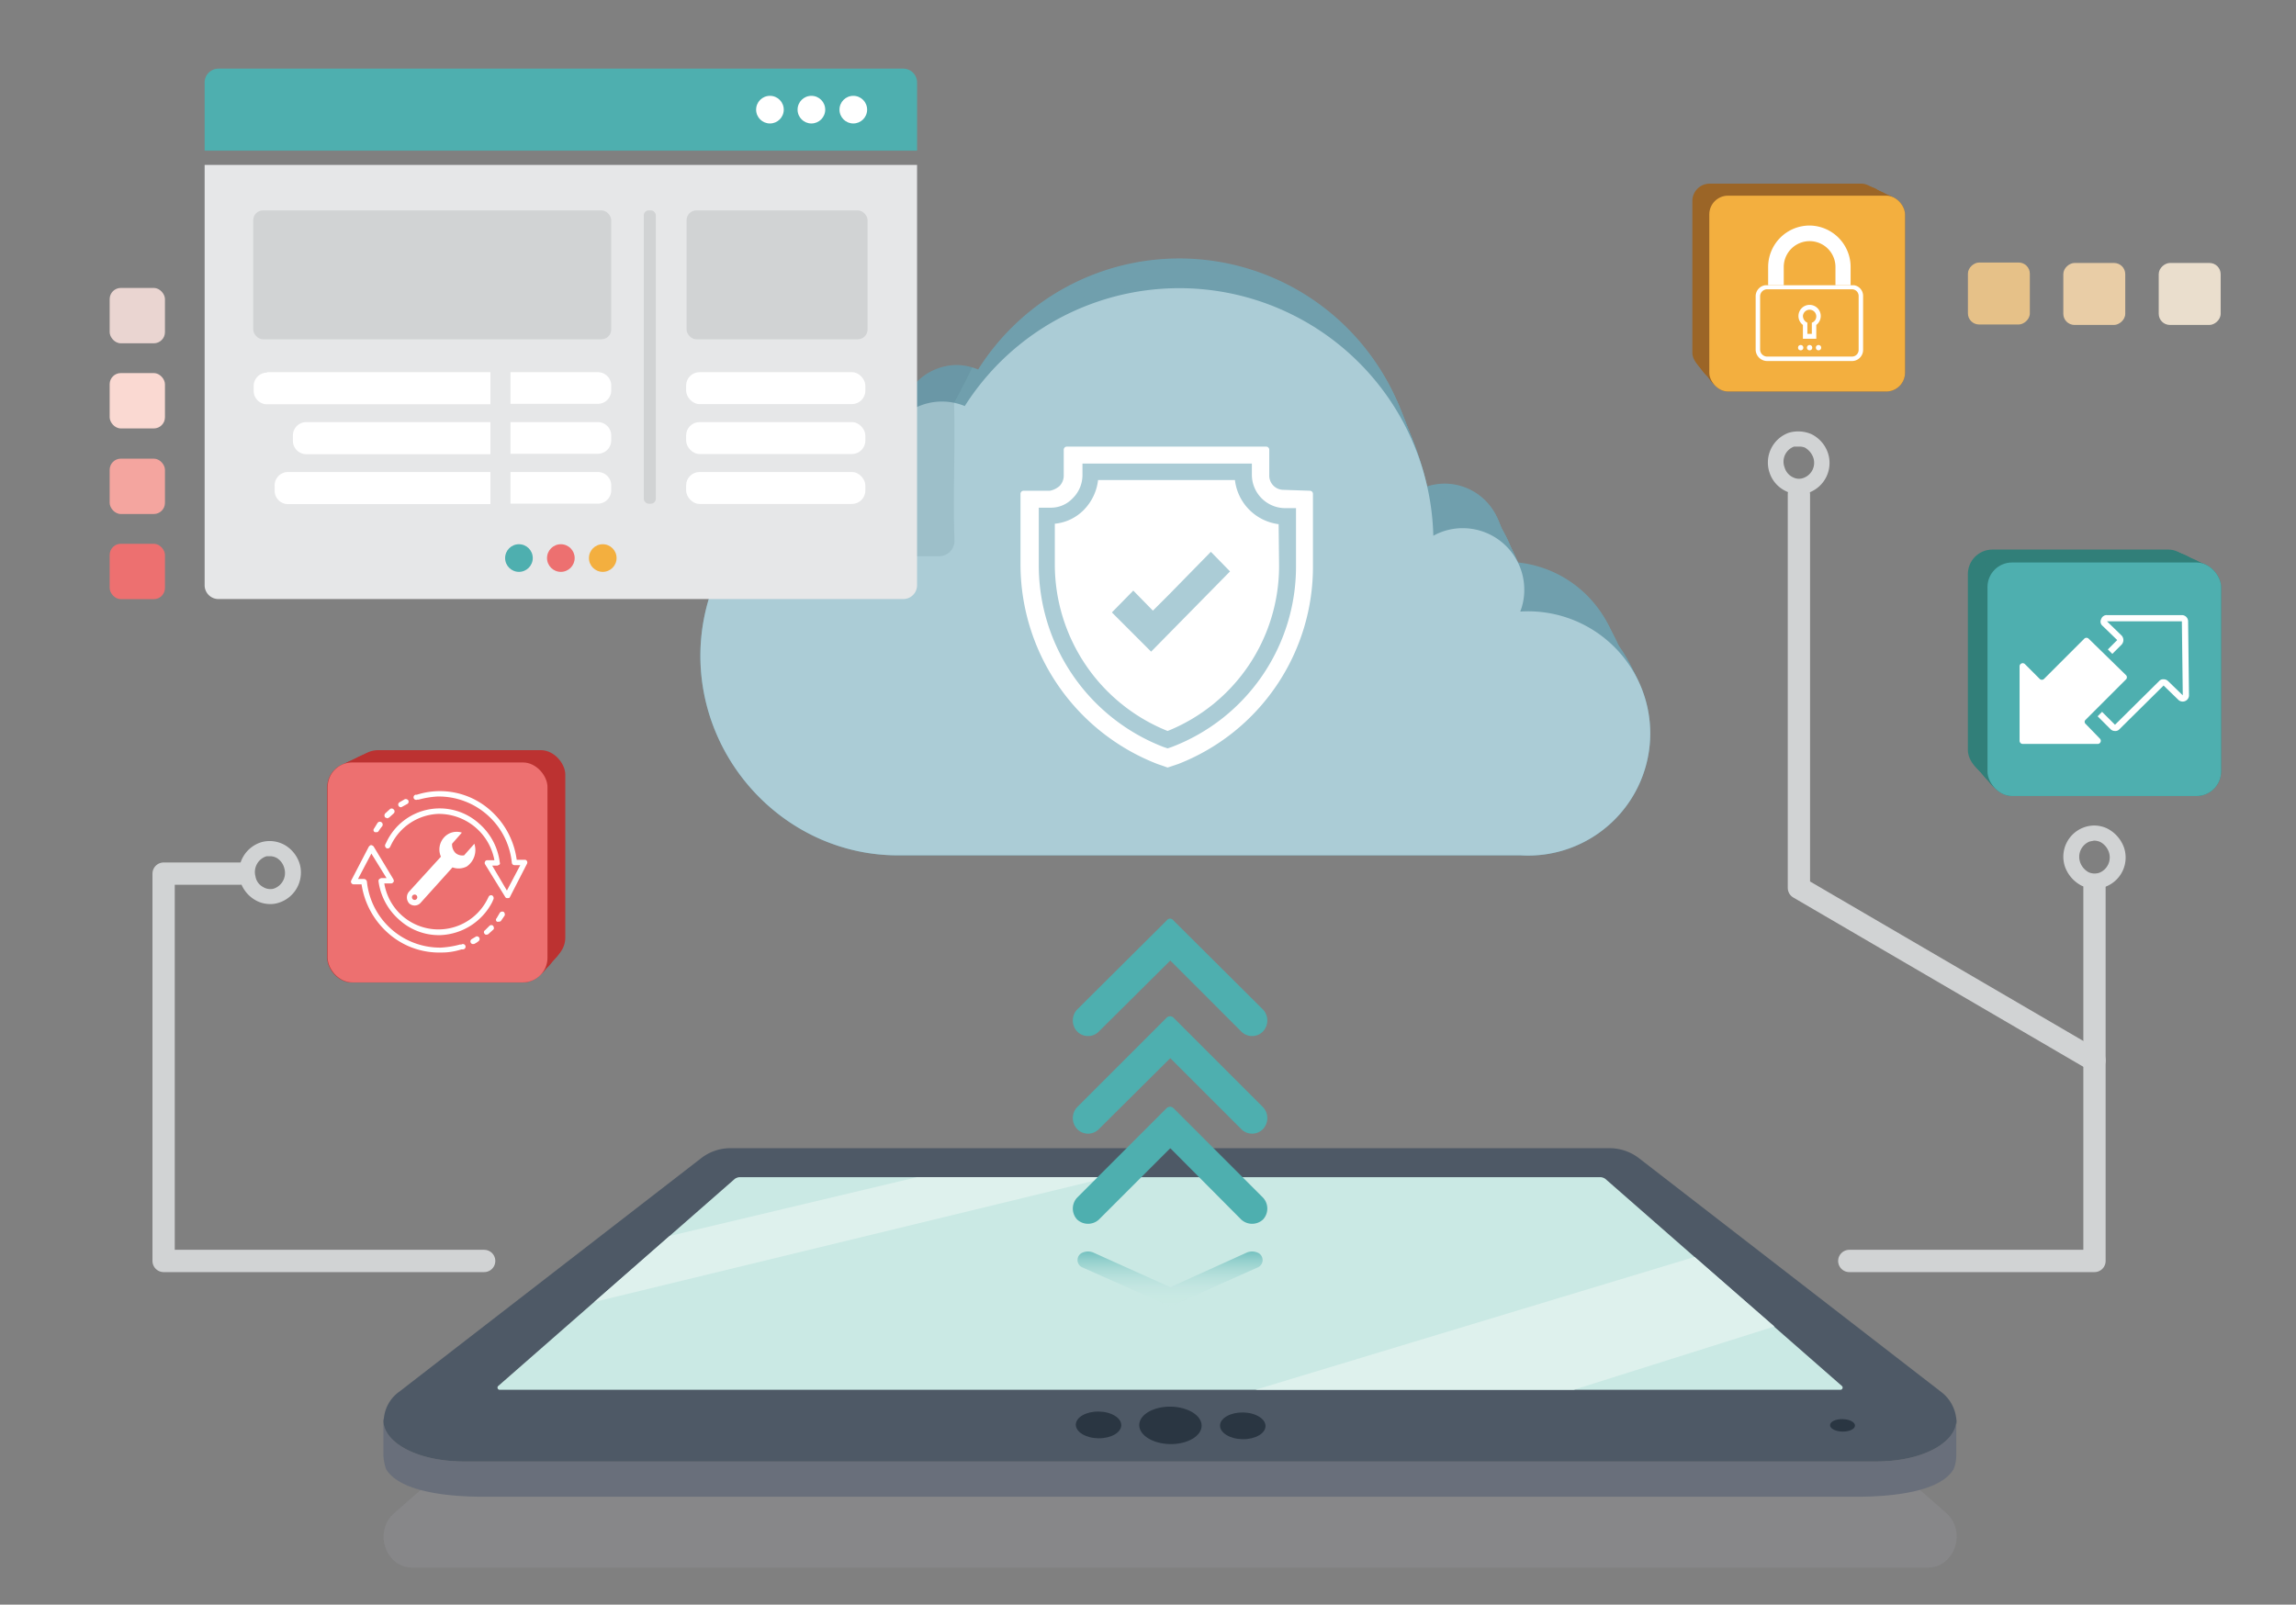 <?xml version="1.0" encoding="UTF-8"?> <svg xmlns="http://www.w3.org/2000/svg" xmlns:xlink="http://www.w3.org/1999/xlink" id="Layer_1" data-name="Layer 1" width="515" height="360" viewBox="0 0 515 360"><rect x="0" y="0" width="515" height="360" fill="#808080" stroke="none"/><defs><style>.cls-1{fill:#a7a8b0;opacity:0.2;}.cls-2{fill:#4e5966;}.cls-3{fill:#696f7b;}.cls-4{fill:#cae9e4;}.cls-5{fill:#2a3642;}.cls-6{fill:#def1ed;}.cls-7{fill:#bc3231;}.cls-8{fill:#ed7070;}.cls-9{opacity:0.67;}.cls-10{fill:url(#linear-gradient);}.cls-11{fill:#4eafaf;}.cls-12,.cls-24{fill:none;}.cls-12{stroke:#d1d3d4;stroke-linecap:round;stroke-linejoin:round;stroke-width:5px;}.cls-13{fill:#d1d3d4;}.cls-14{fill:#9b6527;}.cls-15{fill:#f3af3f;}.cls-16{fill:#fff;}.cls-17{fill:#317f79;}.cls-18{fill:#709fad;}.cls-19{fill:#abccd6;}.cls-20{opacity:0.13;}.cls-21{fill:#3a6772;}.cls-22{fill:#4fafaf;}.cls-23{fill:#e6e7e8;}.cls-25{fill:#f4a59f;}.cls-26{fill:#fad9d2;}.cls-27{fill:#fce4df;}.cls-27,.cls-28,.cls-29,.cls-30{opacity:0.85;}.cls-28{fill:#f8cc8a;}.cls-29{fill:#fbdbad;}.cls-30{fill:#fdefda;}</style><linearGradient id="linear-gradient" x1="262.46" y1="280.88" x2="262.46" y2="294.02" gradientUnits="userSpaceOnUse"><stop offset="0" stop-color="#4eafaf"></stop><stop offset="0.04" stop-color="#5ab4b4"></stop><stop offset="0.16" stop-color="#7cc5c3"></stop><stop offset="0.29" stop-color="#98d2cf"></stop><stop offset="0.43" stop-color="#aedcd8"></stop><stop offset="0.58" stop-color="#bee3df"></stop><stop offset="0.75" stop-color="#c7e8e3"></stop><stop offset="1" stop-color="#cae9e4"></stop></linearGradient></defs><path class="cls-1" d="M165.5,272.1H359.6l76.9,67.3c4.7,4.1,2,12.3-4.1,12.3H92.5c-6.1,0-8.8-8.2-4-12.3Z"></path><path class="cls-2" d="M438.8,318.3v1.3A2.9,2.9,0,0,0,438.8,318.3Z"></path><path class="cls-3" d="M438.8,318.3v.5c-.1,4.6-7,9.1-18.3,9.1H104.4c-11.3,0-18.3-4.5-18.4-9.1a4.3,4.3,0,0,1,.1-.5H86v8.2a10.7,10.7,0,0,0,.6,3.1h0c3.7,6.2,18.7,6.2,22.3,6.2H416c3.6,0,18.6,0,22.2-6.2h0a8.1,8.1,0,0,0,.6-3.1v-8.2Z"></path><path class="cls-2" d="M438.8,318.3a8.7,8.7,0,0,0-3.5-6.1l-67.6-52.3a10.9,10.9,0,0,0-6.7-2.3H163.9a10.7,10.7,0,0,0-6.7,2.3L89.6,312.2a8.3,8.3,0,0,0-3.5,6.1,4.3,4.3,0,0,0-.1.5c.1,4.6,7.1,9.1,18.4,9.1H420.5c11.3,0,18.2-4.5,18.3-9.1Z"></path><path class="cls-4" d="M413.2,311l-53.1-46.5a2.1,2.1,0,0,0-1.1-.4H165.9a2.1,2.1,0,0,0-1.1.4L111.7,311a.5.5,0,0,0,.3.8H412.9A.5.5,0,0,0,413.2,311Z"></path><ellipse class="cls-5" cx="262.4" cy="319.6" rx="4.2" ry="7" transform="translate(-60.7 577.7) rotate(-89.2)"></ellipse><ellipse class="cls-5" cx="278.6" cy="319.7" rx="3" ry="5.1" transform="translate(-44.8 594) rotate(-89.2)"></ellipse><ellipse class="cls-5" cx="246.3" cy="319.6" rx="3" ry="5.1" transform="translate(-76.6 561.5) rotate(-89.2)"></ellipse><ellipse class="cls-5" cx="413.2" cy="319.6" rx="1.4" ry="2.8" transform="translate(85.1 726.2) rotate(-88.8)"></ellipse><polygon class="cls-6" points="248.7 264.1 205.7 264.1 150.2 277.3 133.3 292.1 248.7 264.1"></polygon><polygon class="cls-6" points="398 297.6 380.1 282 281.6 311.8 353 311.8 398 297.6"></polygon><rect class="cls-7" x="79.3" y="168.3" width="47.5" height="47.53" rx="5.5"></rect><rect class="cls-7" x="78.5" y="168.7" width="47.8" height="47.79" rx="5.5"></rect><rect class="cls-7" x="77.6" y="169.1" width="48.1" height="48.05" rx="5.5"></rect><rect class="cls-7" x="76.8" y="169.5" width="48.3" height="48.31" rx="5.5"></rect><rect class="cls-7" x="76" y="169.9" width="48.6" height="48.57" rx="5.5"></rect><rect class="cls-7" x="75.1" y="170.3" width="48.8" height="48.82" rx="5.5"></rect><rect class="cls-7" x="74.3" y="170.7" width="49.1" height="49.08" rx="5.5"></rect><rect class="cls-7" x="73.4" y="171.1" width="49.3" height="49.34" rx="5.5"></rect><rect class="cls-8" x="73.4" y="171.1" width="49.3" height="49.34" rx="5.5" transform="translate(196.2 391.5) rotate(-180)"></rect><g class="cls-9"><path class="cls-10" d="M242.9,281h0a3.1,3.1,0,0,1,2.3,0l17.3,7.8,17.2-7.8a3.1,3.1,0,0,1,2.3,0h0a1.8,1.8,0,0,1,0,3.4l-19.5,8.7-19.6-8.7A1.8,1.8,0,0,1,242.9,281Z"></path></g><path class="cls-11" d="M241.6,273.6h0a3.6,3.6,0,0,0,4.9,0l16-16,15.9,16a3.6,3.6,0,0,0,4.9,0h0a3.6,3.6,0,0,0,0-4.9l-20.1-20.1a1.1,1.1,0,0,0-1.5,0l-20.1,20.1A3.6,3.6,0,0,0,241.6,273.6Z"></path><path class="cls-11" d="M241.6,253.3h0a3.4,3.4,0,0,0,4.9,0l16-15.9,15.9,15.9a3.4,3.4,0,0,0,4.9,0h0a3.6,3.6,0,0,0,0-4.9l-20.1-20.1a1.1,1.1,0,0,0-1.5,0l-20.1,20.1A3.6,3.6,0,0,0,241.6,253.3Z"></path><path class="cls-11" d="M241.6,231.4h0a3.4,3.4,0,0,0,4.9,0l16-15.9,15.9,15.9a3.4,3.4,0,0,0,4.9,0h0a3.6,3.6,0,0,0,0-4.9l-20.1-20a.9.9,0,0,0-1.5,0l-20.1,20A3.6,3.6,0,0,0,241.6,231.4Z"></path><polyline class="cls-12" points="108.6 282.9 36.7 282.9 36.7 196 53.8 196"></polyline><polyline class="cls-12" points="414.8 282.9 469.8 282.9 469.8 199"></polyline><path class="cls-13" d="M60,202.8a6.6,6.6,0,0,1-2.8-.9,7.4,7.4,0,0,1-3.4-4.5,7.1,7.1,0,0,1,5-8.5,6.9,6.9,0,0,1,5.1.7,7.4,7.4,0,0,1,3.4,4.5,7.1,7.1,0,0,1-5,8.5h0A6,6,0,0,1,60,202.8Zm.8-10.7h-1a3.7,3.7,0,0,0-2.5,4.5A3.3,3.3,0,0,0,59,199a3.1,3.1,0,0,0,2.3.4h0a3.7,3.7,0,0,0,2.5-4.5,3.8,3.8,0,0,0-1.7-2.4A3.3,3.3,0,0,0,60.8,192.1Z"></path><polyline class="cls-12" points="469.8 237.9 403.5 199.2 403.5 110.9"></polyline><rect class="cls-14" x="383.4" y="43.9" width="43.9" height="43.93" rx="4.2"></rect><rect class="cls-14" x="382.9" y="43.6" width="43.7" height="43.67" rx="4.1"></rect><rect class="cls-14" x="382.5" y="43.3" width="43.4" height="43.41" rx="4.1"></rect><rect class="cls-14" x="382" y="42.9" width="43.1" height="43.14" rx="4.1"></rect><rect class="cls-14" x="381.5" y="42.6" width="42.9" height="42.88" rx="4"></rect><rect class="cls-14" x="381" y="42.3" width="42.6" height="42.62" rx="4"></rect><rect class="cls-14" x="380.6" y="41.9" width="42.4" height="42.36" rx="3.9"></rect><rect class="cls-14" x="380.1" y="41.6" width="42.1" height="42.1" rx="3.9"></rect><rect class="cls-14" x="379.6" y="41.2" width="41.8" height="41.83" rx="3.9"></rect><rect class="cls-15" x="383.4" y="43.9" width="43.9" height="43.93" rx="4.2"></rect><path class="cls-13" d="M403.6,110.9a6.6,6.6,0,0,1-3-.7,7,7,0,0,1-3.7-4.2,7.1,7.1,0,0,1,4.3-8.9,7.5,7.5,0,0,1,5.1.3,7.3,7.3,0,0,1,3.7,4.2,7.1,7.1,0,0,1-4.2,8.9h0A6,6,0,0,1,403.6,110.9Zm-.2-10.7h-1a3.6,3.6,0,0,0-2.1,4.7,3.5,3.5,0,0,0,1.9,2.2,2.9,2.9,0,0,0,2.4.1h0a3.6,3.6,0,0,0,2.1-4.6,4.2,4.2,0,0,0-1.9-2.2A3.5,3.5,0,0,0,403.4,100.2Z"></path><path class="cls-13" d="M469.9,199.4a8.2,8.2,0,0,1-3-.7,7.7,7.7,0,0,1-3.7-4.2,7,7,0,0,1,4.3-8.9,6.7,6.7,0,0,1,5.2.3,7.7,7.7,0,0,1,3.7,4.2,7,7,0,0,1-4.3,8.9h0A8.5,8.5,0,0,1,469.9,199.4Zm-.2-10.8-1,.2a3.7,3.7,0,0,0-2.1,4.7,4.1,4.1,0,0,0,1.9,2.2,3.3,3.3,0,0,0,2.4.1h0a3.7,3.7,0,0,0,2.1-4.7,4.1,4.1,0,0,0-1.9-2.2A3.5,3.5,0,0,0,469.7,188.6Z"></path><path class="cls-16" d="M106.4,189.3l-2.3,2.6a2.4,2.4,0,0,1-1.9-.5,2.7,2.7,0,0,1-.8-2.1l2.2-2.5a3.8,3.8,0,0,0-4.1,1.2,4,4,0,0,0-.6,4.2l-7.2,7.9a2,2,0,0,0,.1,2.6h0a1.8,1.8,0,0,0,2.5-.1l7.2-8a4,4,0,0,0,3.2-.2A4.5,4.5,0,0,0,106.4,189.3ZM93,201.9a.6.6,0,1,1,0-1.2.6.6,0,1,1,0,1.2Z"></path><path class="cls-16" d="M113.8,201.5a.5.5,0,0,1-.5-.3l-4.5-7.3a.6.6,0,0,1,0-.6.5.5,0,0,1,.5-.3h1.6a12.7,12.7,0,0,0-12.6-10.4,12.3,12.3,0,0,0-10.5,6.8l-.3.6a.6.6,0,0,1-.8.3.7.7,0,0,1-.3-.8l.3-.6a13.2,13.2,0,0,1,20.8-4.1,13.8,13.8,0,0,1,4.6,8.7.4.4,0,0,1-.1.5l-.4.2h-1.2l3.3,5.6,3-5.7h-1.3a.6.6,0,0,1-.6-.6,16.5,16.5,0,0,0-16.7-14.8,20.5,20.5,0,0,0-4.2.7h-.3a.6.6,0,0,1-.8-.3.6.6,0,0,1,.4-.8h.3a17,17,0,0,1,16.6,3.6,18,18,0,0,1,5.8,11h1.8a.5.5,0,0,1,.5.3.6.6,0,0,1,0,.6l-3.9,7.6A.9.9,0,0,1,113.8,201.5Z"></path><path class="cls-16" d="M84.4,186.7h-.3a.5.5,0,0,1-.2-.8l.8-1.3a.6.6,0,0,1,1,.8,10.5,10.5,0,0,0-.8,1.1A.5.5,0,0,1,84.4,186.7Z"></path><path class="cls-16" d="M86.9,183.6l-.5-.2a.7.7,0,0,1,0-.9l1.1-1a.6.6,0,0,1,.8.1.6.6,0,0,1,0,.9l-1,.9Z"></path><path class="cls-16" d="M90,181.1a.6.6,0,0,1-.6-.3.6.6,0,0,1,.2-.8l1.2-.7a.7.7,0,0,1,.8.3.6.6,0,0,1-.3.8l-1.1.6Z"></path><path class="cls-16" d="M99,213.7a17.2,17.2,0,0,1-12-4.4,18.2,18.2,0,0,1-5.9-10.9H79.4a.6.6,0,0,1-.6-.3.6.6,0,0,1,0-.6l3.9-7.5a1,1,0,0,1,.5-.4.9.9,0,0,1,.6.3l4.4,7.3c.1.2.2.5.1.6a.7.7,0,0,1-.5.4H86.2a12.3,12.3,0,0,0,23.1,3.6l.3-.6a.6.6,0,0,1,.8-.3.7.7,0,0,1,.3.8l-.3.7a13.7,13.7,0,0,1-11.6,7.4,13.2,13.2,0,0,1-9.2-3.4,13.9,13.9,0,0,1-4.7-8.7.6.6,0,0,1,.2-.5l.4-.2h1.2l-3.4-5.5-3,5.7h1.3a.7.7,0,0,1,.7.6,16.5,16.5,0,0,0,16.6,14.8,20.3,20.3,0,0,0,4.3-.7h.3a.6.6,0,1,1,.3,1.1h-.3A14.2,14.2,0,0,1,99,213.7Z"></path><path class="cls-16" d="M111.9,206.8h-.4a.5.5,0,0,1-.1-.8l.7-1.2a.7.7,0,0,1,.9-.2.8.8,0,0,1,.2.8l-.9,1.3Z"></path><path class="cls-16" d="M109.2,209.7c-.2,0-.4,0-.5-.2a.5.5,0,0,1,.1-.8l1-1a.6.6,0,0,1,.8,0c.2.3.3.7,0,.9l-1.1,1Z"></path><path class="cls-16" d="M106,211.8a.6.6,0,0,1-.2-1.1l1-.6a.6.6,0,0,1,.6,1,4.1,4.1,0,0,1-1.1.7Z"></path><rect class="cls-17" x="441.4" y="123.3" width="50.5" height="50.48" rx="5.5"></rect><rect class="cls-17" x="442" y="123.7" width="50.7" height="50.71" rx="5.5"></rect><rect class="cls-17" x="442.5" y="124" width="51" height="50.95" rx="5.5"></rect><rect class="cls-17" x="443.1" y="124.4" width="51.2" height="51.19" rx="5.5"></rect><rect class="cls-17" x="443.6" y="124.8" width="51.4" height="51.43" rx="5.5"></rect><rect class="cls-17" x="444.1" y="125.1" width="51.7" height="51.67" rx="5.5"></rect><rect class="cls-17" x="444.7" y="125.5" width="51.9" height="51.91" rx="5.5"></rect><rect class="cls-17" x="445.2" y="125.9" width="52.2" height="52.15" rx="5.5"></rect><rect class="cls-17" x="445.8" y="126.2" width="52.4" height="52.39" rx="5.5"></rect><rect class="cls-11" x="445.8" y="126.2" width="52.4" height="52.39" rx="5.5"></rect><path class="cls-16" d="M476.9,151.5l-8.4-8.2a.7.7,0,0,0-1,0l-9,9a.7.7,0,0,1-1,0l-3.3-3.3a.7.7,0,0,0-1.2.5v16.7a.7.7,0,0,0,.7.7h16.9a.7.7,0,0,0,.4-1.2l-3.2-3.3a.6.6,0,0,1,0-.9l9-9A.7.7,0,0,0,476.9,151.5Z"></path><path class="cls-16" d="M490.8,139.4a1.4,1.4,0,0,0-1.4-1.4H472.6a1.3,1.3,0,0,0-1.3.9,1.2,1.2,0,0,0,.3,1.5l3.3,3.2-2.1,2.1,1,1,2.1-2.1a1.5,1.5,0,0,0,0-2l-3.3-3.2h16.8l.2,16.6-3.3-3.2a1.4,1.4,0,0,0-1-.4,1.2,1.2,0,0,0-1,.4l-9.9,9.8-2.9-2.9-1,1,2.9,2.9a1.4,1.4,0,0,0,1,.4,1.2,1.2,0,0,0,1-.4l9.9-9.8,3.3,3.2a1.4,1.4,0,0,0,1.5.3,1.4,1.4,0,0,0,.9-1.3Z"></path><path class="cls-18" d="M336.2,126.1h-.1a12.2,12.2,0,0,0,.9-4.6,13,13,0,0,0-13-13,13.3,13.3,0,0,0-6.2,1.6,53.3,53.3,0,0,0-98.4-27.2,12.9,12.9,0,0,0-4.8-1A12.7,12.7,0,0,0,202,94a41.4,41.4,0,0,0-38.2,41.3h0a41.5,41.5,0,0,0,41.5,41.5h46v.6h84.9a25.7,25.7,0,1,0,0-51.3Z"></path><path class="cls-18" d="M201.7,94.6a41.6,41.6,0,0,0-38.3,41.5h0A41.7,41.7,0,0,0,205,177.8h46.3v.5h85.2a25.8,25.8,0,1,0,0-51.5h-.1a12.2,12.2,0,0,0,.9-4.6,13,13,0,0,0-13-13,12.6,12.6,0,0,0-6.2,1.5,53.6,53.6,0,0,0-98.9-27.3,12.8,12.8,0,0,0-17.5,11.2Z"></path><path class="cls-18" d="M201.5,95.1a41.9,41.9,0,0,0-38.6,41.7h0a42,42,0,0,0,41.9,41.9h46.4v.5h85.6a25.9,25.9,0,0,0,0-51.7h-.1a14.4,14.4,0,0,0,.8-4.6,13.1,13.1,0,0,0-13.1-13.1,13.3,13.3,0,0,0-6.2,1.6A53.8,53.8,0,0,0,219,83.9a12.8,12.8,0,0,0-4.8-.9A12.7,12.7,0,0,0,201.5,95.1Z"></path><path class="cls-18" d="M201.2,95.7a42,42,0,0,0-38.7,41.8h0a42.2,42.2,0,0,0,42.1,42.2h46.5v.4h86a26,26,0,0,0,0-51.9h-.1a14.5,14.5,0,0,0,.8-4.7,13.1,13.1,0,0,0-13.1-13.1,13.4,13.4,0,0,0-6.3,1.6,54,54,0,0,0-99.7-27.6,12.9,12.9,0,0,0-17.6,11.3Z"></path><path class="cls-18" d="M201,96.2a42.2,42.2,0,0,0-38.9,42.1h0a42.3,42.3,0,0,0,42.2,42.3h46.8v.4h86.3a26.1,26.1,0,1,0,0-52.1h-.1a15,15,0,0,0,.8-4.7A13.2,13.2,0,0,0,325,111a13,13,0,0,0-6.2,1.6A54.3,54.3,0,0,0,218.6,84.9,12.9,12.9,0,0,0,201,96.2Z"></path><path class="cls-18" d="M200.7,96.8a42.4,42.4,0,0,0-39,42.2h0a42.6,42.6,0,0,0,42.4,42.6H251l.2.3h86.6a26.2,26.2,0,0,0,0-52.4h-.1a13.9,13.9,0,0,0,.8-4.6A13.4,13.4,0,0,0,319,113.2,54.6,54.6,0,0,0,218.4,85.4a12.4,12.4,0,0,0-4.8-.9A13,13,0,0,0,200.7,96.8Z"></path><path class="cls-18" d="M200.5,97.4a42.4,42.4,0,0,0-39.2,42.3h0a42.7,42.7,0,0,0,42.5,42.8H251l.2.3h86.9a26.3,26.3,0,0,0,0-52.6H338a13.9,13.9,0,0,0,.8-4.6,13.2,13.2,0,0,0-13.3-13.3,13.7,13.7,0,0,0-6.3,1.6,54.7,54.7,0,0,0-100.9-28,13.3,13.3,0,0,0-4.9-.9A13,13,0,0,0,200.5,97.4Z"></path><path class="cls-18" d="M200.2,97.9a42.7,42.7,0,0,0-39.3,42.6h0a42.8,42.8,0,0,0,42.7,42.9h47.3l.2.3h87.3a26.4,26.4,0,1,0,0-52.8h-.1a14,14,0,0,0,.9-4.7,13.4,13.4,0,0,0-13.4-13.3,13.1,13.1,0,0,0-6.3,1.6,55,55,0,0,0-101.4-28,13.4,13.4,0,0,0-4.9-1A13,13,0,0,0,200.2,97.9Z"></path><path class="cls-18" d="M200,98.5a42.9,42.9,0,0,0-39.6,42.7h0a43.2,43.2,0,0,0,43,43.2h47.5l.2.2h87.6a26.5,26.5,0,0,0,0-53h-.1a14,14,0,0,0,.9-4.7,13.4,13.4,0,0,0-13.4-13.4,13.8,13.8,0,0,0-6.4,1.6A55.2,55.2,0,0,0,217.9,87,12.9,12.9,0,0,0,200,98.5Z"></path><path class="cls-18" d="M199.7,99A43.2,43.2,0,0,0,160,142h0a43.3,43.3,0,0,0,43.1,43.3h47.7l.3.3H339a26.7,26.7,0,0,0,0-53.3h-.1a11.9,11.9,0,0,0,.9-4.7,13.6,13.6,0,0,0-13.5-13.5,12.8,12.8,0,0,0-6.4,1.7A55.4,55.4,0,0,0,217.7,87.5a13,13,0,0,0-4.9-1A13.2,13.2,0,0,0,199.7,99Z"></path><path class="cls-18" d="M199.4,99.6a43.3,43.3,0,0,0-39.8,43.1h0c0,23.9,19.4,43.6,43.3,43.6h47.8l.4.2h88.2a26.8,26.8,0,0,0,0-53.5h-.1a12.7,12.7,0,0,0,.9-4.7,13.5,13.5,0,0,0-13.5-13.5,14.2,14.2,0,0,0-6.5,1.6A55.6,55.6,0,0,0,217.5,88a13,13,0,0,0-4.9-.9A13.3,13.3,0,0,0,199.4,99.6Z"></path><path class="cls-18" d="M199.2,100.2a43.3,43.3,0,0,0-40,43.2h0c0,24,19.5,43.8,43.4,43.8h48.1l.3.2h88.6a26.9,26.9,0,1,0,0-53.7h-.1a12.8,12.8,0,0,0,.9-4.8,13.6,13.6,0,0,0-13.6-13.5,13.8,13.8,0,0,0-6.4,1.6,55.8,55.8,0,0,0-103-28.5,13.9,13.9,0,0,0-5-.9A13.2,13.2,0,0,0,199.2,100.2Z"></path><path class="cls-18" d="M198.9,100.7a43.7,43.7,0,0,0-40.1,43.5h0c0,24,19.5,44,43.6,44H339.9a27,27,0,1,0,0-53.9h-.1a12.8,12.8,0,0,0,.9-4.8A13.6,13.6,0,0,0,327.1,116a13.9,13.9,0,0,0-6.5,1.6A56,56,0,0,0,217.2,89a13.9,13.9,0,0,0-5-.9A13.4,13.4,0,0,0,198.9,100.7Z"></path><path class="cls-18" d="M198.7,101.3a43.7,43.7,0,0,0-40.3,43.6h0c0,24.2,19.6,44.2,43.8,44.2h138a27.1,27.1,0,1,0,0-54.1h-.1a12.8,12.8,0,0,0,.9-4.8,13.7,13.7,0,0,0-13.7-13.7,13.4,13.4,0,0,0-6.5,1.7A56.3,56.3,0,0,0,217,89.5a13.5,13.5,0,0,0-5-.9A13.3,13.3,0,0,0,198.7,101.3Z"></path><path class="cls-18" d="M198.4,101.9A43.8,43.8,0,0,0,158,145.6h0c0,24.3,19.6,44.4,43.9,44.4H340.5a27.2,27.2,0,1,0,0-54.3h-.1a12.8,12.8,0,0,0,.9-4.8,13.7,13.7,0,0,0-13.7-13.7,13.9,13.9,0,0,0-6.5,1.6A56.5,56.5,0,0,0,216.8,90.1a11.8,11.8,0,0,0-5-1A13.5,13.5,0,0,0,198.4,101.9Z"></path><path class="cls-18" d="M198.2,102.4a44.2,44.2,0,0,0-40.7,44h0c0,24.3,19.8,44.6,44.2,44.6H340.8a27.3,27.3,0,1,0,0-54.5h-.1a12.8,12.8,0,0,0,.9-4.8,13.7,13.7,0,0,0-13.7-13.8,14.3,14.3,0,0,0-6.6,1.6A56.8,56.8,0,0,0,216.6,90.6a13.3,13.3,0,0,0-18.4,11.8Z"></path><path class="cls-18" d="M341.1,137.2H341a13.3,13.3,0,0,0,.9-4.9,13.8,13.8,0,0,0-13.8-13.8,13.5,13.5,0,0,0-6.6,1.7A57,57,0,0,0,216.4,91.1,13.4,13.4,0,0,0,197.9,103a44.3,44.3,0,0,0-40.8,44.1h0c0,24.4,19.9,44.8,44.3,44.8H341.1a27.4,27.4,0,1,0,0-54.7Z"></path><path class="cls-19" d="M341.1,137.2H341a13.3,13.3,0,0,0,.9-4.9,13.8,13.8,0,0,0-13.8-13.8,13.5,13.5,0,0,0-6.6,1.7A57,57,0,0,0,216.4,91.1,13.4,13.4,0,0,0,197.9,103a44.3,44.3,0,0,0-40.8,44.1h0c0,24.4,19.9,44.8,44.3,44.8H341.1a27.4,27.4,0,1,0,0-54.7Z"></path><g class="cls-20"><path class="cls-21" d="M214.1,121.4c-.4-10.3.2-20.7-.1-31,1.4-2.6,2.8-5.3,4.1-8l-1.4-.3-2.1-.2a16.5,16.5,0,0,0-3.8.6,13,13,0,0,0-7.8,7.1l-.3.6-.3.7a1.4,1.4,0,0,0-.2.6l-.3.6-.3.6-.3.6-.3.7h-.1a41.5,41.5,0,0,0-31.7,20.7,4.3,4.3,0,0,0-.4.7l-.5.7c-.1.3-.3.5-.4.8l-.5.7c-.1.3-.3.5-.4.8l-.5.7a4.3,4.3,0,0,1-.4.7l-.5.8-.4.7-.4.8-.5.7c-.1.3-.3.5-.4.8l-.5.6-.3.6h47.5A3.5,3.5,0,0,0,214.1,121.4Z"></path></g><path class="cls-22" d="M196.4,93.7Z"></path><path class="cls-23" d="M45.9,37H205.7a0,0,0,0,1,0,0v94.3a3.1,3.1,0,0,1-3.1,3.1H49a3.1,3.1,0,0,1-3.1-3.1V37A0,0,0,0,1,45.9,37Z"></path><path class="cls-11" d="M49,15.4H202.6a3.1,3.1,0,0,1,3.1,3.1V33.8a0,0,0,0,1,0,0H45.9a0,0,0,0,1,0,0V18.5A3.1,3.1,0,0,1,49,15.4Z"></path><circle class="cls-11" cx="116.4" cy="125.2" r="3.1"></circle><circle class="cls-8" cx="125.8" cy="125.2" r="3.1"></circle><circle class="cls-15" cx="135.2" cy="125.2" r="3.1"></circle><rect class="cls-13" x="56.8" y="47.2" width="80.3" height="28.92" rx="2.2"></rect><path class="cls-16" d="M114.5,83.5h19.6a3,3,0,0,1,3,3v1.1a3,3,0,0,1-3,3H114.5a0,0,0,0,1,0,0V83.5a0,0,0,0,1,0,0Z"></path><rect class="cls-16" x="153.9" y="83.5" width="40.2" height="7.16" rx="3"></rect><rect class="cls-16" x="153.9" y="94.7" width="40.2" height="7.16" rx="3"></rect><rect class="cls-16" x="153.9" y="105.9" width="40.2" height="7.16" rx="3"></rect><path class="cls-16" d="M68.7,94.7H110a0,0,0,0,1,0,0v7.2a0,0,0,0,1,0,0H68.7a3,3,0,0,1-3-3V97.8A3,3,0,0,1,68.7,94.7Z"></path><path class="cls-16" d="M64.6,105.9H110a0,0,0,0,1,0,0v7.2a0,0,0,0,1,0,0H64.6a3,3,0,0,1-3-3v-1.1A3,3,0,0,1,64.6,105.9Z"></path><path class="cls-16" d="M114.5,105.9h19.6a3,3,0,0,1,3,3V110a3,3,0,0,1-3,3H114.5a0,0,0,0,1,0,0v-7.2a0,0,0,0,1,0,0Z"></path><rect class="cls-13" x="144.4" y="47.2" width="2.7" height="65.81" rx="1.1"></rect><path class="cls-16" d="M59.9,83.5H110a0,0,0,0,1,0,0v7.2a0,0,0,0,1,0,0H59.9a3,3,0,0,1-3-3V86.6a3,3,0,0,1,3-3Z"></path><path class="cls-16" d="M114.5,94.7h19.6a3,3,0,0,1,3,3v1.1a3,3,0,0,1-3,3H114.5a0,0,0,0,1,0,0V94.7a0,0,0,0,1,0,0Z"></path><rect class="cls-13" x="154" y="47.2" width="40.6" height="28.92" rx="2.2"></rect><circle class="cls-16" cx="172.7" cy="24.6" r="3.1"></circle><circle class="cls-16" cx="182" cy="24.6" r="3.1"></circle><circle class="cls-16" cx="191.4" cy="24.6" r="3.1"></circle><path class="cls-16" d="M294.5,110.8a.7.7,0,0,0-.7-.7l-5.9-.2a3.2,3.2,0,0,1-3.2-3.3v-5.7a.7.7,0,0,0-.7-.7H239.3a.7.7,0,0,0-.7.7v5.7a3.4,3.4,0,0,1-.9,2.4,4.6,4.6,0,0,1-2.2,1.1h-5.9a.7.7,0,0,0-.7.7v16.1a48.1,48.1,0,0,0,30.7,44.5l2.3.8,2.4-.8a47.5,47.5,0,0,0,30.2-44.6Zm-31.7,56.8-.9.3-.9-.3a43.7,43.7,0,0,1-28-40.7v-13h2.6a6.7,6.7,0,0,0,5-2.1,7.3,7.3,0,0,0,2.2-5.2V104h38v2.6a7.5,7.5,0,0,0,7.3,7.4h2.6v12.9A43.3,43.3,0,0,1,262.8,167.6Z"></path><path class="cls-16" d="M286.8,117.6a11.3,11.3,0,0,1-9.8-9.9H246.3a11.4,11.4,0,0,1-3.2,6.7,10.5,10.5,0,0,1-6.5,3.1v9.3A40.3,40.3,0,0,0,261.9,164a39.9,39.9,0,0,0,25-37.1Zm-28.6,28.6-8.8-8.8,4.8-4.9,4.4,4.5,3.7-3.7,9.3-9.5,4.3,4.4Z"></path><path class="cls-16" d="M405.9,68.4a2.5,2.5,0,0,0-2.5,2.5,2.5,2.5,0,0,0,1,2V76h3V72.9a2.5,2.5,0,0,0-1.5-4.5Zm.5,4v2.5h-1V72.4a1.7,1.7,0,0,1-1-1.5,1.5,1.5,0,1,1,2,1.5Z"></path><circle class="cls-16" cx="403.9" cy="78" r="0.6"></circle><circle class="cls-16" cx="405.9" cy="78" r="0.6"></circle><circle class="cls-16" cx="407.9" cy="78" r="0.6"></circle><path class="cls-24" d="M416.9,66.4a1.5,1.5,0,0,0-1.5-1.5h-19a1.6,1.6,0,0,0-1.6,1.5V78.5a1.6,1.6,0,0,0,1.6,1.5h19a1.5,1.5,0,0,0,1.5-1.5h0Z"></path><path class="cls-24" d="M405.9,54.9a5,5,0,0,0-5,5v4h10v-4A5,5,0,0,0,405.9,54.9Z"></path><path class="cls-16" d="M405.9,50.6a9.3,9.3,0,0,0-9.3,9.3V64h3.5V59.9a5.8,5.8,0,0,1,11.6,0V64h3.4V59.9A9.3,9.3,0,0,0,405.9,50.6Z"></path><path class="cls-16" d="M415.9,64h-20a2.5,2.5,0,0,0-2.1,2.4V78.5a2.6,2.6,0,0,0,2.6,2.5h19a2.5,2.5,0,0,0,2.5-2.5V66.4A2.4,2.4,0,0,0,415.9,64Zm-.5,16h-19a1.6,1.6,0,0,1-1.6-1.5V66.4a1.6,1.6,0,0,1,1.6-1.5h19a1.5,1.5,0,0,1,1.5,1.5V78.5h0A1.5,1.5,0,0,1,415.4,80Z"></path><rect class="cls-8" x="24.6" y="122" width="12.4" height="12.42" rx="2.5"></rect><rect class="cls-25" x="24.6" y="102.9" width="12.4" height="12.42" rx="2.5"></rect><rect class="cls-26" x="24.6" y="83.7" width="12.4" height="12.42" rx="2.5"></rect><rect class="cls-27" x="24.6" y="64.6" width="12.4" height="12.42" rx="2.5"></rect><rect class="cls-28" x="441.4" y="59" width="13.9" height="13.89" rx="2.5" transform="translate(514.3 -382.5) rotate(90)"></rect><rect class="cls-29" x="462.9" y="59" width="13.9" height="13.89" rx="2.5" transform="translate(535.7 -403.9) rotate(90)"></rect><rect class="cls-30" x="484.3" y="59" width="13.9" height="13.89" rx="2.5" transform="translate(557.1 -425.3) rotate(90)"></rect></svg> 